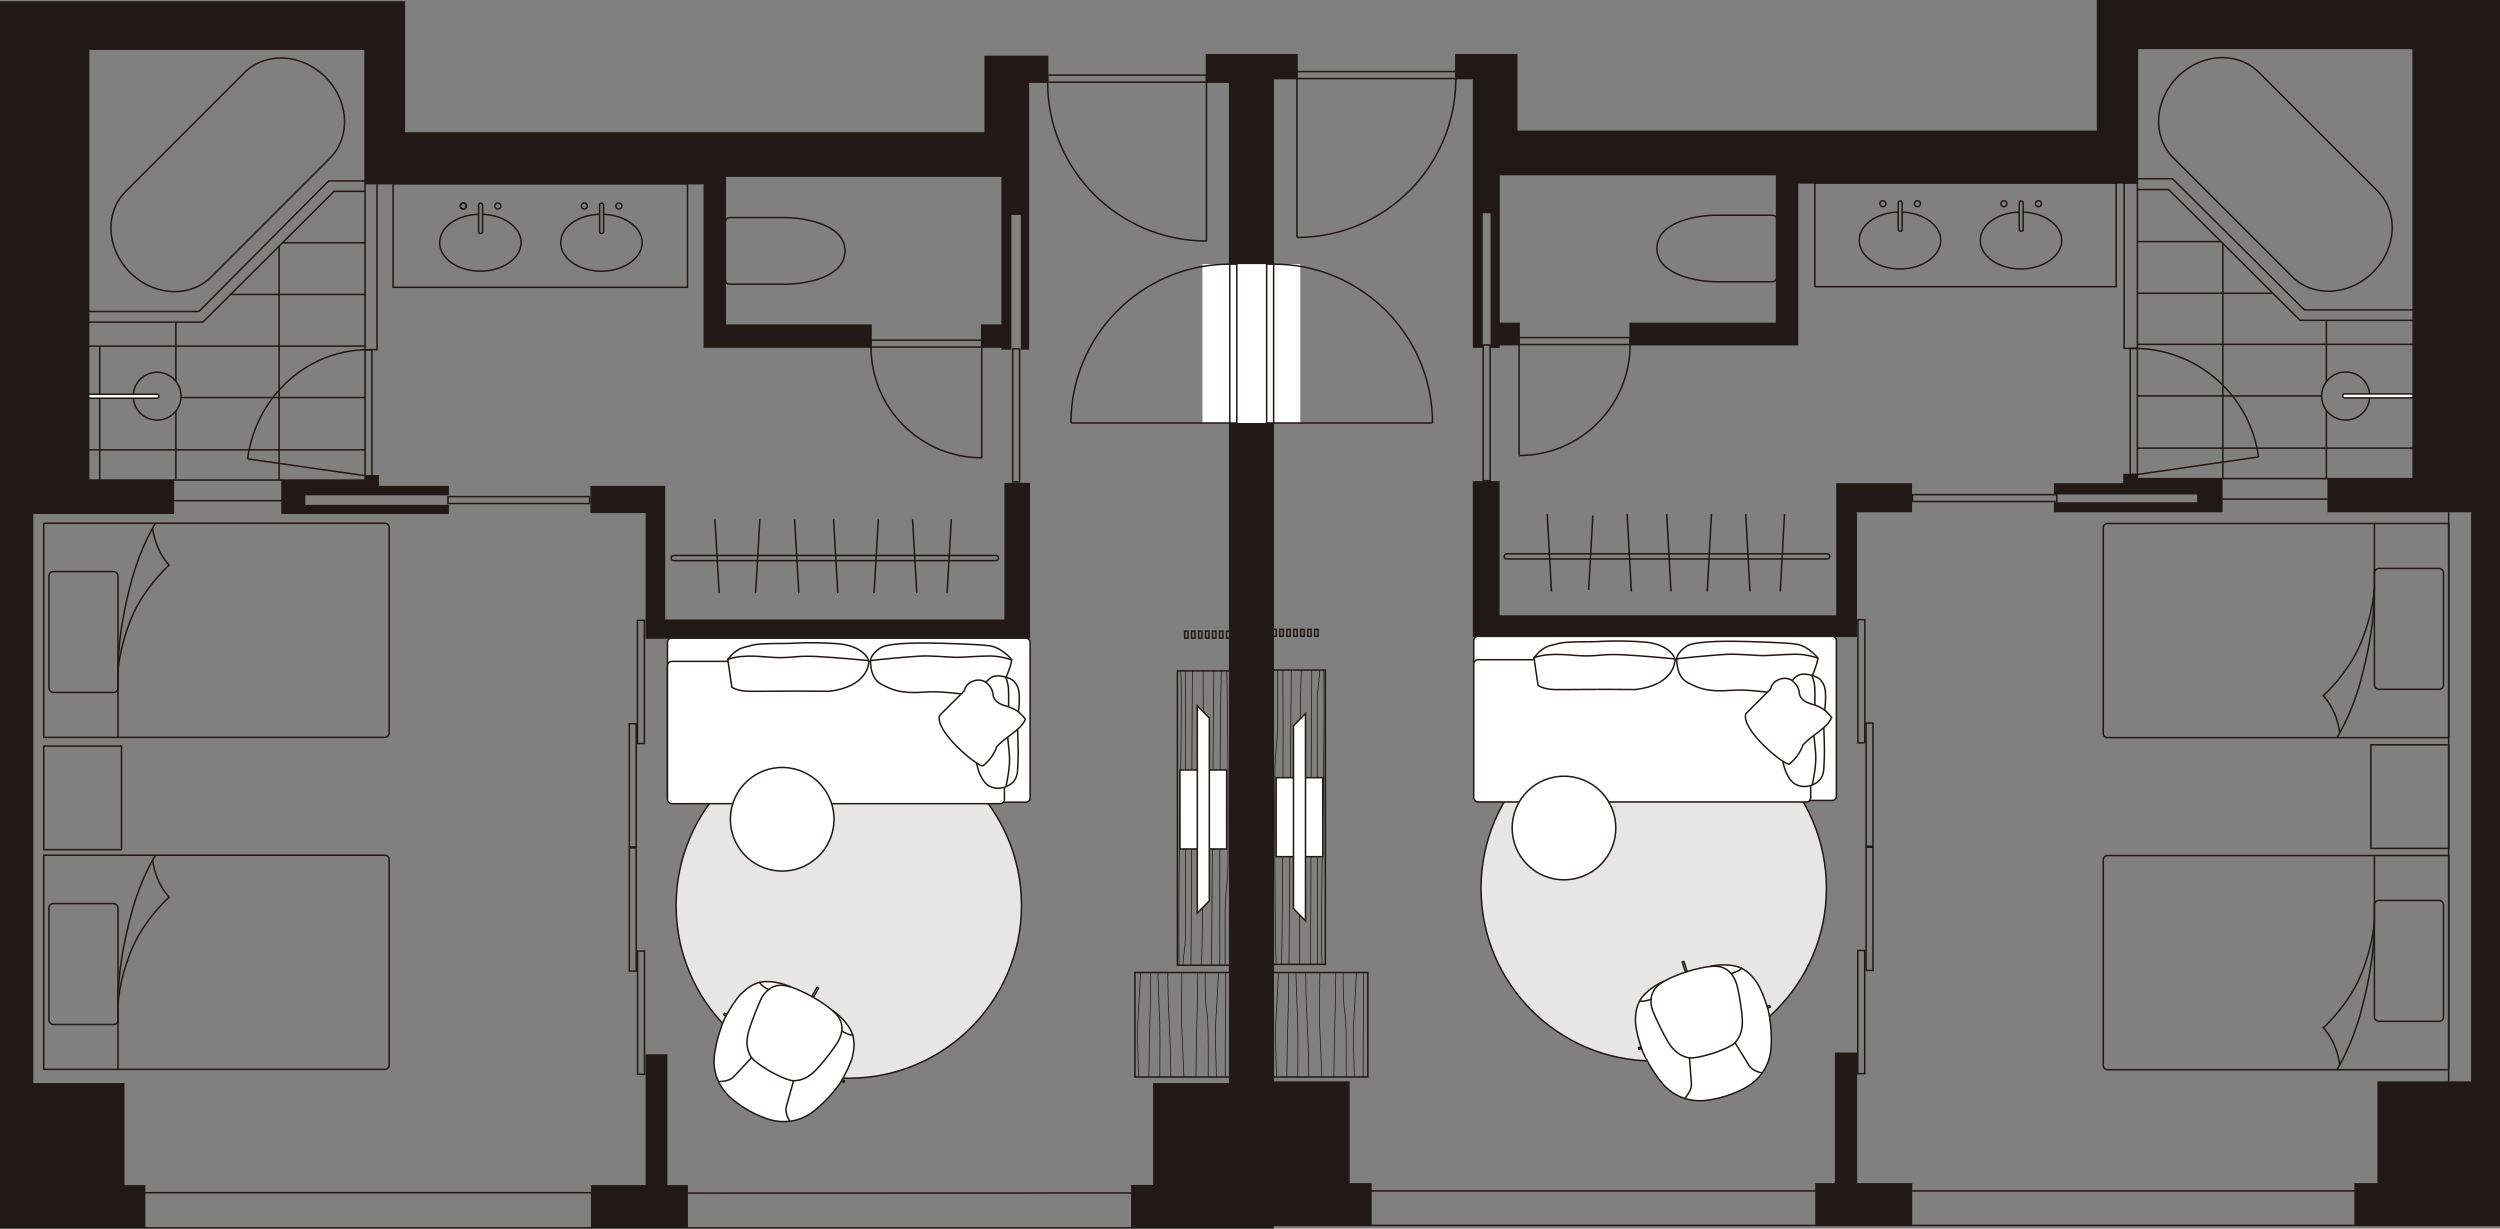 <?xml version="1.0" encoding="UTF-8"?><svg id="_レイヤー_2" xmlns="http://www.w3.org/2000/svg" xmlns:xlink="http://www.w3.org/1999/xlink" viewBox="0 0 820.71 403.33"><rect x="0" y="0" width="820.71" height="403.33" fill="#808080" stroke="none"/><defs><style>.cls-1,.cls-2,.cls-3,.cls-4,.cls-5{fill:none;}.cls-1,.cls-2,.cls-4{stroke-width:.5px;}.cls-1,.cls-2,.cls-4,.cls-5{stroke:#221815;}.cls-1,.cls-2,.cls-5{stroke-linecap:round;}.cls-1,.cls-4{stroke-miterlimit:10;}.cls-2,.cls-5{stroke-linejoin:round;}.cls-6{fill:#fff;}.cls-7{clip-path:url(#clippath-1);}.cls-8{clip-path:url(#clippath-3);}.cls-5{stroke-width:.25px;}.cls-9{fill:#221815;}.cls-10{clip-path:url(#clippath-2);}.cls-11{clip-path:url(#clippath);}.cls-12{fill:#e6e6e6;}</style><clipPath id="clippath"><rect class="cls-3" x="536.9" y="315.62" width="44.61" height="45.73"/></clipPath><clipPath id="clippath-1"><rect class="cls-3" x="536.9" y="315.62" width="44.61" height="45.73"/></clipPath><clipPath id="clippath-2"><rect class="cls-3" x="234.41" y="322.23" width="45.96" height="45.98"/></clipPath><clipPath id="clippath-3"><rect class="cls-3" x="234.41" y="322.23" width="45.96" height="45.98"/></clipPath></defs><g id="_レイヤー_1-2"><rect class="cls-4" x="778.34" y="244.5" width="25.51" height="34.02"/><path class="cls-12" d="M599.58,291.62c0,31.31-25.38,56.69-56.69,56.69s-56.69-25.38-56.69-56.69,25.38-56.69,56.69-56.69,56.69,25.38,56.69,56.69"/><circle class="cls-4" cx="542.89" cy="291.62" r="56.69"/><g class="cls-11"><g class="cls-7"><path class="cls-6" d="M538.06,344.48l-.18-.54.78-.25.05-.02c.07.2.12.38.18.54h-.02s-.82.27-.82.27Z"/><path class="cls-6" d="M538.71,343.67c-.69-2.14-1.76-5.99-1.81-8.19-.05-2.57.26-4.87,1.44-6.97h.03c.52.55,3.37-.34,3.64-.42-.12,1.59.29,2.96.48,3.55.38,1.15,3.65,8.23,5.4,10.87,1.73,2.64,3.71,4.14,6.36,4.73.12.02.26.04.4.06h0s.48,6.26.64,8.54c.14,2.2-2.06,4.58-2.22,4.75-2.72-.85-5.37-2.51-7.61-5.28-3.1-3.81-5.34-8.06-6.24-10.24-.07-.17-.18-.47-.31-.86-.06-.16-.12-.34-.18-.54"/><path class="cls-6" d="M538.37,328.53h-.03c.14-.29.31-.55.49-.81.83-1.19,3.07-3.61,7.2-5.51l.04.07c-.63.37-1.18.75-1.61,1.11-1.74,1.46-2.34,3.18-2.45,4.71-.28.09-3.12.97-3.64.44"/><path class="cls-6" d="M542.01,328.09c.12-1.53.72-3.25,2.45-4.71.43-.36.98-.74,1.61-1.11,1.87-1.11,4.51-2.22,7.23-3.12.19-.06.38-.12.57-.18,2.76-.88,5.59-1.52,7.77-1.71.73-.07,1.39-.08,1.95-.04,2.29.17,3.78,1.26,4.76,2.44.99,1.2,1.45,2.53,1.66,3.12.7,1.93,1.84,8.81,1.97,11.97.13,3.16-.59,5.53-2.4,7.55-1.31,1.47-6.51,3.24-7.28,3.5l-.06.02s-.03,0-.04.01c-.73.22-5.39,1.64-7.55,1.47-.14-.02-.27-.04-.4-.06-2.65-.59-4.62-2.08-6.36-4.73-1.75-2.64-5.02-9.72-5.4-10.87-.19-.59-.6-1.96-.48-3.55"/><path class="cls-6" d="M553.06,360.59c.17-.17,2.36-2.55,2.22-4.75-.16-2.28-.63-8.53-.63-8.53h0c2.17.16,6.83-1.26,7.55-1.48,0,0,.03,0,.04-.01l.06-.02c.77-.26,5.97-2.03,7.28-3.5,0,0,3.37,5.51,4.58,7.46,1.21,1.94,4.19,2.45,4.19,2.45l.11.08c-1.23,1.71-2.77,3.1-4.44,4.18-1.36.89-4.09,2.27-7.28,3.3-2.79.9-6.19,1.49-7.82,1.56-1.93.08-3.92-.12-5.86-.75"/><path class="cls-6" d="M553.29,319.1l-1.06-3.29.57-.18,1.06,3.28.02.07c-.19.06-.38.12-.57.18l-.02-.06Z"/><path class="cls-6" d="M561.65,317.26v-.08c4.46-.86,7.68-.21,9.05.27.33.11.65.25.96.4-.26.77-3.21,1.72-3.21,1.72l-.1.08c-.98-1.18-2.46-2.26-4.76-2.44-.56-.04-1.23-.02-1.95.04"/><path class="cls-6" d="M574.15,349.76c-1.2-1.94-4.58-7.46-4.58-7.46,1.81-2.02,2.53-4.39,2.4-7.55-.13-3.16-1.26-10.05-1.97-11.97-.21-.59-.67-1.92-1.66-3.12l.1-.08s2.95-.95,3.21-1.72c2.13,1.01,3.71,2.69,5.14,4.77,1.25,1.82,2.62,5.56,3.31,7.71.07.2.12.38.17.54.12.39.2.7.25.88.54,2.3,1.2,7.05.91,11.96-.21,3.48-1.34,6.32-2.98,8.58l-.11-.08s-2.98-.51-4.19-2.45"/><path class="cls-6" d="M580.28,330.88c-.04-.16-.1-.35-.17-.55h.05s.78-.27.78-.27l.17.54-.82.26h-.02Z"/></g></g><polyline class="cls-2" points="580.3 330.88 581.12 330.61 580.94 330.07 580.16 330.32"/><path class="cls-2" d="M546.03,322.2c-4.12,1.91-6.36,4.32-7.2,5.51-.18.26-.35.52-.49.8-1.18,2.09-1.49,4.4-1.44,6.97.05,2.2,1.12,6.05,1.81,8.19.07.2.12.38.18.54.13.39.24.69.31.86.9,2.18,3.14,6.43,6.24,10.24,2.25,2.77,4.9,4.43,7.61,5.28,1.95.62,3.94.83,5.86.75,1.63-.07,5.03-.66,7.82-1.56,3.19-1.03,5.92-2.41,7.28-3.3,1.67-1.08,3.21-2.47,4.44-4.18,1.65-2.25,2.77-5.1,2.98-8.58.29-4.9-.37-9.66-.91-11.96-.05-.17-.12-.48-.25-.88-.04-.17-.1-.35-.17-.55-.69-2.14-2.07-5.89-3.31-7.71-1.44-2.08-3.01-3.76-5.14-4.77-.31-.15-.63-.29-.96-.4-1.37-.48-4.6-1.14-9.06-.28"/><path class="cls-2" d="M562.3,345.8l-.06.02s-.03.01-.04.01c-.73.22-5.39,1.64-7.55,1.47-.14-.02-.27-.04-.4-.06-2.65-.59-4.62-2.08-6.36-4.73-1.75-2.64-5.02-9.72-5.4-10.87-.19-.59-.6-1.96-.48-3.55.12-1.53.72-3.25,2.45-4.71.43-.36.98-.74,1.61-1.11,1.87-1.11,4.51-2.22,7.23-3.12.19-.06.38-.12.57-.18,2.76-.88,5.58-1.51,7.77-1.71.72-.07,1.39-.08,1.95-.04,2.29.18,3.78,1.26,4.76,2.44.99,1.21,1.45,2.53,1.66,3.12.71,1.93,1.84,8.81,1.97,11.97.13,3.16-.59,5.53-2.4,7.55-1.31,1.47-6.51,3.24-7.28,3.5"/><polyline class="cls-2" points="538.87 344.22 538.06 344.48 537.88 343.94 538.66 343.69"/><polyline class="cls-2" points="553.86 318.91 552.8 315.62 552.23 315.81 553.29 319.1"/><path class="cls-2" d="M578.35,352.21s-2.98-.51-4.19-2.45c-1.2-1.94-4.58-7.46-4.58-7.46"/><path class="cls-2" d="M553.05,360.6h0c.17-.18,2.36-2.56,2.22-4.76-.16-2.28-.63-8.53-.63-8.53"/><path class="cls-2" d="M571.68,317.8s0,.04-.02.06c-.26.77-3.21,1.72-3.21,1.72"/><path class="cls-2" d="M538.37,328.53c.52.54,3.36-.35,3.64-.44,0,0,.02,0,.02,0"/><path class="cls-5" d="M447.51,353.56c0-20.86.16-13.58.16-34.44"/><path class="cls-5" d="M419.05,353.56c-.62-21.57-.3-12.74.65-34.3"/><path class="cls-5" d="M444.61,353.56c-.62-21.57-.28-12.74.67-34.3"/><path class="cls-5" d="M441.93,353.56c0-2.96.02-6.4.01-9.22-.03-18.49-.99-6.59-1.02-25.08"/><path class="cls-5" d="M422.45,353.56c.25-21.8.37-12.35.62-34.15"/><path class="cls-5" d="M437.89,353.56c.25-21.8.37-12.5.62-34.3"/><path class="cls-5" d="M433.95,353.56c-.82-21.55-.94-12.73-.67-34.3"/><path class="cls-5" d="M429.66,353.56c-.28-21.19-.74-13.11-1.02-34.3"/><path class="cls-5" d="M426.03,353.56c.16-21.46.05-12.85-.62-34.3"/><rect class="cls-4" x="417.86" y="319.26" width="31.18" height="34.3"/><path class="cls-5" d="M434.59,220.04c.4,34.15-1.32,81.23-.6,96.53"/><path class="cls-5" d="M433.25,219.98c0,2.1-.81,7.02-.81,9.02-.02,13.13.06,74.44.04,87.57"/><path class="cls-5" d="M430.18,316.57c.19-15.48.27-81.12.46-96.6"/><path class="cls-5" d="M427.18,220.1c-.63,15.31-.73,81.16-.52,96.47"/><path class="cls-5" d="M423.92,219.98c-.22,15.05-.57,81.54-.78,96.59"/><path class="cls-5" d="M421.16,220.17c.12,15.24.03,81.18-.48,96.41"/><path class="cls-5" d="M418.93,316.57c-.32-6.46-.76-61.23-.26-67.68.17-2.21.43-4.41.59-6.62.21-3.03.2-6.07.19-9.11-.01-3.5.02-9.69,0-13.19"/><rect class="cls-4" x="417.86" y="219.97" width="17.24" height="96.62"/><rect class="cls-6" x="418.94" y="255.3" width="15.31" height="25.93"/><rect class="cls-4" x="418.94" y="255.3" width="15.31" height="25.93"/><polygon class="cls-6" points="424.63 298.28 424.63 238.25 428.57 234.25 428.57 302.28 424.63 298.28"/><polygon class="cls-4" points="424.63 298.28 424.63 238.25 428.57 234.25 428.57 302.28 424.63 298.28"/><path class="cls-6" d="M601.44,262.77h-116.23c-.78,0-1.41-.63-1.41-1.41v-51.06c0-.78.63-1.41,1.41-1.41h116.23c.78,0,1.41.63,1.41,1.41v51.06c0,.78-.63,1.41-1.41,1.41"/><rect class="cls-1" x="483.8" y="208.88" width="119.05" height="53.89" rx="1.41" ry="1.41"/><path class="cls-6" d="M593,263.27h-107.79c-.78,0-1.42-.63-1.42-1.41v-43.89c0-.78.63-1.41,1.42-1.41h107.79c.78,0,1.41.63,1.41,1.41v43.89c0,.78-.63,1.41-1.41,1.41"/><rect class="cls-1" x="483.8" y="216.56" width="110.62" height="46.71" rx="1.41" ry="1.41"/><path class="cls-6" d="M503.58,215.92l1.35,9.13s1.85,1.24,5.39,1.32c3.53.08,13.78-.17,26.6,0,12.53-1.52,12.93-8.97,12.99-9.74.06-.77-2.02-5.28-10.32-5.88-8.3-.59-13.89-.2-15.45-.11-1.57.09-10.4-.14-12.73.66-2.34.8-4.42.3-7.82,4.62"/><path class="cls-1" d="M503.58,215.92l1.35,9.13s1.85,1.24,5.39,1.32c3.53.08,13.78-.17,26.6,0,12.53-1.52,12.93-8.97,12.99-9.74.06-.77-2.02-5.28-10.32-5.88-8.3-.59-13.89-.2-15.45-.11-1.57.09-10.4-.14-12.73.66-2.34.8-4.42.3-7.82,4.62Z"/><path class="cls-1" d="M503.62,215.91c5.72-2.05,12.44-.55,17.12-.58,4.73-.03,5.87-.67,11.96-.38,6.09.29,16.85,1.32,16.85,1.32"/><path class="cls-6" d="M550.42,216.29c.12,3.5.88,6.45,3.95,7.96,3.07,1.52,5.86,3.05,14.23,2.37,8.37-.68,21.06,2.9,23.41.17,2.35-2.73,4.61-8.68,4.78-10.75-1.6-2.07-4.38-4.12-7.01-4.57-3.29-.57-16.86-.89-18-.9-1.14-.01-15.04-.49-18.17,1.6-3.13,2.09-3.19,4.12-3.19,4.12"/><path class="cls-1" d="M550.42,216.29c.12,3.5.88,6.45,3.95,7.96,3.07,1.52,5.86,3.05,14.23,2.37,8.37-.68,21.06,2.9,23.41.17,2.35-2.73,4.61-8.68,4.78-10.75-1.6-2.07-4.38-4.12-7.01-4.57-3.29-.57-16.86-.89-18-.9-1.14-.01-15.04-.49-18.17,1.6-3.13,2.09-3.19,4.12-3.19,4.12Z"/><path class="cls-1" d="M550.64,216.26c3.31-.41,12.14-1.22,16.02-1.44,3.87-.22,9.74.41,12.02.41s7.28-.44,10.96-.45c3.68,0,7.16,1.26,7.16,1.26"/><path class="cls-6" d="M598.48,224.39c1.73,2.63.24,9.98.24,12.94s.35,8.77.17,11.62c-.17,2.85.05,4.73-1.09,6.55-1.14,1.82-4.05,3.01-6.35,2.64-2.3-.37-3.63-1.54-4.93-4.23s-1.76-6.16-1.3-11.29c.46-5.13,1.2-17.09,2.68-18.74,1.48-1.65,2.3-2.57,4.28-2.57,1.98,0,4.03.77,4.89,1.36.85.58,1.41,1.71,1.41,1.71"/><path class="cls-1" d="M598.48,224.39c1.73,2.63.24,9.98.24,12.94s.35,8.77.17,11.62c-.17,2.85.05,4.73-1.09,6.55-1.14,1.82-4.05,3.01-6.35,2.64-2.3-.37-3.63-1.54-4.93-4.23s-1.76-6.16-1.3-11.29c.46-5.13,1.2-17.09,2.68-18.74,1.48-1.65,2.3-2.57,4.28-2.57,1.98,0,4.03.77,4.89,1.36.85.58,1.41,1.71,1.41,1.71Z"/><path class="cls-6" d="M594.79,221.71s.81,1.7.95,3.82c.14,2.12.08,8.03-.28,12.09-.36,4.06.85,8.32.61,12.36-.25,4.04-1.18,7.74-1.18,7.74"/><path class="cls-1" d="M594.79,221.71s.81,1.7.95,3.82c.14,2.12.08,8.03-.28,12.09-.36,4.06.85,8.32.61,12.36-.25,4.04-1.18,7.74-1.18,7.74"/><path class="cls-6" d="M587.29,250.84c-2.01.11-15.85-11.45-14.17-16.55l8.15-8.1c.36-2.87,5.14-5.06,7.8-2.11,2.65,2.95.59,3.68,2.94,5.74,2.35,2.05,5.59.82,9.29,5.71-1.71,3.86-6.02,5.33-9.39,8.98-1.49,4.28-4.61,6.34-4.61,6.34"/><path class="cls-1" d="M587.29,250.84c-2.01.11-15.85-11.45-14.17-16.55l8.15-8.1c.36-2.87,5.14-5.06,7.8-2.11,2.65,2.95.59,3.68,2.94,5.74,2.35,2.05,5.59.82,9.29,5.71-1.71,3.86-6.02,5.33-9.39,8.98-1.49,4.28-4.61,6.34-4.61,6.34Z"/><path class="cls-4" d="M803.86,351.16h-111.97c-.78,0-1.42-.63-1.42-1.42v-67.46c0-.78.64-1.42,1.42-1.42h111.97v70.3Z"/><rect class="cls-4" x="779.48" y="295.6" width="22.68" height="39.68" rx="1.42" ry="1.42"/><path class="cls-4" d="M768.08,349.63s-.06-1.87-1.28-5.33c-1.48-4.21-4.11-6.92-4.11-6.92,0,0,5.71-5,10.13-12.76,3.99-7.02,6.34-16.75,6.65-22.44"/><path class="cls-4" d="M779.48,280.86v21.32c0,10.51-1.84,20.6-4.63,30.74-2.99,10.87-7.67,18.24-7.67,18.24"/><path class="cls-4" d="M803.86,242.16h-111.97c-.78,0-1.42-.63-1.42-1.42v-67.46c0-.78.64-1.42,1.42-1.42h111.97v70.3Z"/><rect class="cls-4" x="779.48" y="186.6" width="22.68" height="39.68" rx="1.42" ry="1.42"/><path class="cls-4" d="M768.08,240.63s-.06-1.86-1.28-5.33c-1.48-4.21-4.11-6.92-4.11-6.92,0,0,5.71-5,10.12-12.76,3.99-7.02,6.34-16.75,6.65-22.44"/><path class="cls-4" d="M779.48,171.86v21.32c0,10.51-1.84,20.6-4.63,30.74-2.99,10.87-7.66,18.24-7.66,18.24"/><path class="cls-6" d="M530.44,271.82c0,9.39-7.62,17.01-17.01,17.01s-17.01-7.62-17.01-17.01,7.62-17.01,17.01-17.01,17.01,7.62,17.01,17.01"/><circle class="cls-4" cx="513.43" cy="271.82" r="17.01" transform="translate(65.82 642.15) rotate(-67.5)"/><polygon class="cls-9" points="627.45 167.92 627.45 158.88 603.05 158.88 603.05 202.25 492.04 202.25 492.04 158.2 483.74 158.2 483.74 208.88 609.36 208.88 609.36 167.92 627.45 167.92"/><polygon class="cls-1" points="627.45 167.92 627.45 158.88 603.05 158.88 603.05 202.25 492.04 202.25 492.04 158.2 483.74 158.2 483.74 208.88 609.36 208.88 609.36 167.92 627.45 167.92"/><polygon class="cls-9" points="609.43 388.65 609.43 345.79 602.62 345.79 602.62 388.65 596.17 388.65 596.17 402.29 627.51 402.29 627.51 388.65 609.43 388.65"/><polygon class="cls-1" points="609.43 388.65 609.43 345.79 602.62 345.79 602.62 388.65 596.17 388.65 596.17 402.29 627.51 402.29 627.51 388.65 609.43 388.65"/><polygon class="cls-9" points="820.46 .25 820.46 .25 688.6 .25 688.6 43.12 497.91 43.12 497.91 17.97 477.93 17.97 477.93 25.79 483.74 25.79 483.74 113.98 486.52 113.98 486.52 69.76 489.58 69.76 489.58 113.98 492.1 113.98 492.1 113.13 498.7 113.13 498.7 106.18 492.1 106.18 492.1 57.3 583.23 57.3 583.23 106.18 535.16 106.18 535.16 113.13 590.1 113.13 590.1 60.05 701.66 60.05 701.66 15.88 792.2 15.88 792.2 157.12 764.31 157.12 764.31 167.92 811.48 167.92 811.48 355.23 780.72 355.23 780.72 388.65 773.15 388.65 773.15 402.29 820.46 402.29 820.46 .25"/><polygon class="cls-1" points="820.46 .25 820.46 .25 688.6 .25 688.6 43.12 497.91 43.12 497.91 17.97 477.93 17.97 477.93 25.79 483.74 25.79 483.74 113.98 486.52 113.98 486.52 69.76 489.58 69.76 489.58 113.98 492.1 113.98 492.1 113.13 498.7 113.13 498.7 106.18 492.1 106.18 492.1 57.3 583.23 57.3 583.23 106.18 535.16 106.18 535.16 113.13 590.1 113.13 590.1 60.05 701.66 60.05 701.66 15.88 792.2 15.88 792.2 157.12 764.31 157.12 764.31 167.92 811.48 167.92 811.48 355.23 780.72 355.23 780.72 388.65 773.15 388.65 773.15 402.29 820.46 402.29 820.46 .25"/><polygon class="cls-9" points="701.66 157.12 701.66 155.76 697.28 155.76 697.28 158.88 674.51 158.88 674.51 162.08 721.56 162.08 721.56 165.14 674.51 165.14 674.51 167.92 729.39 167.92 729.39 157.12 701.66 157.12"/><polygon class="cls-1" points="701.66 157.12 701.66 155.76 697.28 155.76 697.28 158.88 674.51 158.88 674.51 162.08 721.56 162.08 721.56 165.14 674.51 165.14 674.51 167.92 729.39 167.92 729.39 157.12 701.66 157.12"/><polygon class="cls-9" points="442.83 388.65 442.83 355.23 417.86 355.23 417.86 25.79 425.77 25.79 425.77 17.97 403.69 17.97 403.69 402.29 450.06 402.29 450.06 388.65 442.83 388.65"/><polygon class="cls-1" points="442.83 388.65 442.83 355.23 417.86 355.23 417.86 25.79 425.77 25.79 425.77 17.97 403.69 17.97 403.69 402.29 450.06 402.29 450.06 388.65 442.83 388.65"/><polyline class="cls-4" points="701.66 58.69 713.2 58.69 756.49 101.75 792.2 101.75"/><rect class="cls-4" x="609.88" y="312.02" width="2.27" height="40.44"/><rect class="cls-4" x="612.6" y="278.13" width="2.27" height="40.44"/><rect class="cls-4" x="612.6" y="237.37" width="2.27" height="40.44"/><rect class="cls-4" x="609.92" y="203.43" width="2.27" height="40.44"/><rect class="cls-4" x="627.84" y="162.38" width="47.37" height="2.27"/><rect class="cls-4" x="486.91" y="113.24" width="2.27" height="44.57"/><rect class="cls-4" x="595.77" y="60.09" width="98.94" height="34.02"/><line class="cls-4" x1="498.7" y1="113.1" x2="498.7" y2="149.55"/><path class="cls-4" d="M498.7,149.55c20.13,0,36.45-16.32,36.45-36.45"/><rect class="cls-4" x="498.7" y="110.83" width="36.45" height="2.27"/><path class="cls-4" d="M770.05,137.9c-4.36,0-7.89-3.53-7.89-7.89s3.53-7.89,7.89-7.89,7.89,3.53,7.89,7.89-3.53,7.89-7.89,7.89Z"/><path class="cls-6" d="M769.1,130.09v-.23c0-.3.24-.54.54-.54h22.02c.3,0,.54.24.54.54v.23c0,.3-.24.54-.54.54h-22.02c-.3,0-.54-.24-.54-.54"/><rect class="cls-4" x="769.1" y="129.32" width="23.11" height="1.31" rx=".54" ry=".54"/><line class="cls-4" x1="521.52" y1="193.64" x2="522.91" y2="169.25"/><line class="cls-4" x1="548.56" y1="194.18" x2="547.16" y2="168.71"/><line class="cls-4" x1="509.32" y1="194.18" x2="507.93" y2="168.71"/><line class="cls-4" x1="535.55" y1="194.18" x2="534.16" y2="168.71"/><line class="cls-4" x1="574.49" y1="194.18" x2="573.1" y2="168.71"/><path class="cls-4" d="M493.79,182.65c0,.47.38.85.85.85h105.21c.47,0,.85-.38.85-.85s-.38-.85-.85-.85h-105.21c-.47,0-.85.38-.85.85Z"/><line class="cls-4" x1="584.44" y1="194.18" x2="585.83" y2="168.71"/><line class="cls-4" x1="560.46" y1="194.18" x2="561.85" y2="168.71"/><line class="cls-4" x1="803.85" y1="167.92" x2="803.85" y2="355.23"/><path class="cls-4" d="M741.52,23.72l39,39.01c2.25,2.24,3.71,4.97,4.4,8.16.69,3.2.51,6.44-.54,9.74-1.05,3.29-2.83,6.19-5.33,8.7s-5.41,4.28-8.7,5.33c-3.29,1.05-6.54,1.23-9.74.54-3.2-.69-5.92-2.16-8.16-4.4l-39.01-39c-2.24-2.25-3.71-4.97-4.4-8.16-.69-3.2-.51-6.44.54-9.74,1.05-3.29,2.83-6.19,5.33-8.7,2.51-2.51,5.41-4.28,8.7-5.33,3.29-1.05,6.54-1.23,9.74-.54,3.2.69,5.92,2.16,8.16,4.4Z"/><path class="cls-4" d="M563.6,70.65h18.22c.78,0,1.42.64,1.42,1.42v19.01c0,.78-.64,1.42-1.42,1.42h-18.22c-6.23,0-19.48-2.23-19.65-10.7-.19-9.19,13.42-11.15,19.65-11.15Z"/><rect class="cls-4" x="425.77" y="23.5" width="52.16" height="2.29"/><line class="cls-4" x1="425.77" y1="77.95" x2="425.77" y2="25.79"/><path class="cls-4" d="M477.93,25.79c0,28.81-23.35,52.16-52.16,52.16"/><path class="cls-4" d="M741.44,150c-2.61-19.35-18.95-34.99-39.78-35.62"/><line class="cls-4" x1="701.66" y1="155.76" x2="741.44" y2="150"/><path class="cls-4" d="M624.45,69.62c7.05.26,12.66,4.34,12.66,9.33s-5.99,9.34-13.37,9.34-13.37-4.18-13.37-9.34,5.67-9.12,12.78-9.34"/><path class="cls-4" d="M624.45,66.61v8.66c0,.43-.22.64-.65.64s-.65-.21-.65-.64v-8.66c0-.36.29-.65.65-.65s.65.29.65.65Z"/><path class="cls-4" d="M618.12,65.9c.55,0,.99.44.99.99s-.44.99-.99.99-.99-.44-.99-.99.44-.99.99-.99Z"/><path class="cls-4" d="M629.46,65.9c.55,0,.99.44.99.99s-.44.99-.99.99-.99-.44-.99-.99.44-.99.99-.99Z"/><path class="cls-4" d="M664.18,69.62c7.05.26,12.66,4.34,12.66,9.33s-5.99,9.34-13.37,9.34-13.37-4.18-13.37-9.34,5.67-9.12,12.78-9.34"/><path class="cls-4" d="M664.18,66.61v8.66c0,.43-.22.64-.65.64s-.65-.21-.65-.64v-8.66c0-.36.29-.65.65-.65s.65.29.65.65Z"/><path class="cls-4" d="M657.86,65.9c.55,0,.99.44.99.99s-.44.99-.99.99-.99-.44-.99-.99.44-.99.99-.99Z"/><path class="cls-4" d="M669.2,65.9c.55,0,.99.44.99.99s-.44.99-.99.99-.99-.44-.99-.99.44-.99.99-.99Z"/><line class="cls-4" x1="450.06" y1="390.95" x2="596.17" y2="390.95"/><line class="cls-4" x1="596.17" y1="402.29" x2="450.06" y2="402.29"/><line class="cls-4" x1="627.51" y1="390.95" x2="773.15" y2="390.95"/><line class="cls-4" x1="773.14" y1="402.29" x2="627.51" y2="402.29"/><polyline class="cls-4" points="701.66 62.24 711.94 62.24 755.09 105.16 763.63 105.14 792.2 105.16"/><line class="cls-4" x1="763.71" y1="125.31" x2="763.71" y2="105.14"/><line class="cls-4" x1="763.71" y1="157.12" x2="763.71" y2="134.71"/><line class="cls-4" x1="729.71" y1="79.92" x2="729.71" y2="157.12"/><line class="cls-4" x1="701.66" y1="147.11" x2="792.2" y2="147.11"/><line class="cls-4" x1="701.66" y1="129.99" x2="762.16" y2="129.99"/><line class="cls-4" x1="701.66" y1="113.04" x2="792.2" y2="113.04"/><line class="cls-4" x1="701.78" y1="96.26" x2="746.14" y2="96.26"/><line class="cls-4" x1="701.66" y1="79.31" x2="729.1" y2="79.31"/><line class="cls-4" x1="729.39" y1="157.12" x2="764.31" y2="157.12"/><line class="cls-4" x1="729.39" y1="163.84" x2="764.31" y2="163.84"/><rect class="cls-4" x="697.29" y="60.05" width="4.38" height="54.33"/><rect class="cls-4" x="699.32" y="114.38" width="2.34" height="41.39"/><rect class="cls-4" x="431.58" y="206.61" width="1.13" height="2.27"/><rect class="cls-4" x="429.29" y="206.61" width="1.13" height="2.27"/><rect class="cls-4" x="427.01" y="206.61" width="1.13" height="2.27"/><rect class="cls-4" x="424.72" y="206.61" width="1.13" height="2.27"/><rect class="cls-4" x="422.43" y="206.61" width="1.13" height="2.27"/><rect class="cls-4" x="420.15" y="206.61" width="1.13" height="2.27"/><rect class="cls-4" x="417.86" y="206.61" width="1.13" height="2.27"/><path class="cls-12" d="M335.34,297.27c0,31.31-25.38,56.69-56.69,56.69s-56.69-25.38-56.69-56.69,25.38-56.69,56.69-56.69,56.69,25.38,56.69,56.69"/><circle class="cls-4" cx="278.65" cy="297.27" r="56.69"/><rect class="cls-4" x="14.37" y="244.91" width="25.51" height="34.02"/><path class="cls-5" d="M402.22,353.56c0-20.86.16-13.44.16-34.3"/><path class="cls-5" d="M373.76,353.56c-.62-21.57-.3-12.74.65-34.3"/><path class="cls-5" d="M399.32,353.56c-.62-21.57-.28-12.74.67-34.3"/><path class="cls-5" d="M396.64,353.56c0-2.96.02-6.4.01-9.22-.03-18.49-.99-6.59-1.02-25.08"/><path class="cls-5" d="M377.16,353.56c.25-21.8.37-12.5.62-34.3"/><path class="cls-5" d="M392.6,353.56c.25-21.8.37-12.5.62-34.3"/><path class="cls-5" d="M388.66,353.56c-.82-21.55-.94-12.73-.67-34.3"/><path class="cls-5" d="M384.37,353.56c-.28-21.19-.74-13.11-1.02-34.3"/><path class="cls-5" d="M380.74,353.56c.16-21.46.05-12.85-.62-34.3"/><rect class="cls-4" x="372.57" y="319.26" width="31.18" height="34.3"/><path class="cls-5" d="M387.04,316.86c-.4-34.15,1.32-81.29.6-96.6"/><path class="cls-5" d="M388.37,316.86c0-2.1.81-7.03.81-9.03.02-13.13-.06-74.44-.04-87.57"/><path class="cls-5" d="M391.45,220.26c-.19,15.48-.27,81.12-.47,96.6"/><path class="cls-5" d="M394.44,316.86c.63-15.31.73-81.28.52-96.6"/><path class="cls-5" d="M397.7,316.86c.22-15.05.57-81.55.78-96.6"/><path class="cls-5" d="M400.46,316.86c-.12-15.24-.03-81.37.48-96.6"/><path class="cls-5" d="M402.7,220.26c.32,6.46.76,61.23.26,67.68-.17,2.21-.43,4.41-.59,6.62-.21,3.03-.2,6.07-.19,9.11.01,3.5-.02,9.69,0,13.19"/><rect class="cls-4" x="386.52" y="220.24" width="17.24" height="96.62"/><rect class="cls-6" x="387.37" y="252.77" width="15.31" height="25.93"/><rect class="cls-4" x="387.37" y="252.77" width="15.31" height="25.93"/><polygon class="cls-6" points="397 235.72 397 295.75 393.06 299.75 393.06 231.72 397 235.72"/><polygon class="cls-4" points="397 235.72 397 295.75 393.06 299.75 393.06 231.72 397 235.72"/><g class="cls-10"><g class="cls-8"><path class="cls-6" d="M237.55,333.12l.27-.49.71.4.04.02c-.1.17-.19.34-.27.49h-.02s-.75-.43-.75-.43Z"/><path class="cls-6" d="M238.58,333.05c1.1-1.95,3.2-5.37,4.8-6.89,1.85-1.78,3.76-3.12,6.1-3.68v.04c-.04.74,2.54,2.24,2.79,2.38-1.25.99-1.98,2.23-2.28,2.77-.59,1.05-3.57,8.26-4.33,11.34-.76,3.07-.52,5.54.84,7.88.07.11.14.22.23.34,0,0-4.28,4.59-5.86,6.25-1.58,1.67-4.59,1.57-4.59,1.57l-.34.16c-1.26-2.61-1.86-5.72-1.34-9.31.7-4.86,2.3-9.39,3.29-11.53.08-.16.22-.45.42-.81.07-.15.17-.32.27-.49"/><path class="cls-6" d="M249.48,322.52v-.04c.3-.07.6-.13.91-.17,1.44-.2,4.73-.18,8.92,1.54l-.02.08c-.7-.2-1.35-.35-1.91-.42-2.25-.28-3.91.44-5.11,1.39-.25-.14-2.83-1.63-2.79-2.38"/><path class="cls-6" d="M252.27,324.9c1.2-.95,2.86-1.67,5.11-1.39.56.07,1.21.22,1.91.42,2.08.62,4.68,1.82,7.19,3.21.18.1.36.2.53.3,2.52,1.44,4.91,3.07,6.54,4.54.54.5,1,.98,1.35,1.42,1.43,1.8,1.64,3.62,1.44,5.14-.22,1.54-.88,2.78-1.17,3.34-.94,1.83-5.23,7.33-7.46,9.57s-4.46,3.31-7.17,3.36c-1.98.03-6.8-2.58-7.51-2.97-.02-.01-.04-.02-.05-.03,0,0-.03-.01-.04-.02-.66-.38-4.86-2.85-6.2-4.56-.09-.12-.17-.23-.23-.34-1.36-2.34-1.6-4.8-.84-7.88.76-3.07,3.73-10.28,4.33-11.34.3-.54,1.03-1.77,2.28-2.77"/><path class="cls-6" d="M235.94,355.2l.34-.16s3.02.11,4.59-1.57c1.58-1.66,5.86-6.25,5.86-6.25,1.34,1.71,5.54,4.17,6.2,4.55,0,0,.03.02.04.02.02,0,.04.02.05.03.71.39,5.53,3,7.51,2.97,0,0-1.76,6.22-2.37,8.42-.61,2.22,1.03,4.74,1.03,4.74v.14c-2.08.25-4.14.06-6.06-.43-1.58-.4-4.45-1.46-7.36-3.11-2.55-1.44-5.3-3.54-6.45-4.68-1.34-1.33-2.52-2.89-3.38-4.68"/><path class="cls-6" d="M266.52,327.08l1.69-3,.53.3-1.69,3-.04.07c-.17-.1-.35-.2-.53-.3l.03-.06Z"/><path class="cls-6" d="M273.55,331.98l.06-.06c3.65,2.7,5.37,5.51,5.93,6.84.14.33.26.65.36.98-.74.33-3.44-1.19-3.44-1.19l-.13-.02c.2-1.52-.01-3.34-1.44-5.14-.35-.44-.81-.92-1.35-1.42"/><path class="cls-6" d="M258.15,363.22c.61-2.2,2.37-8.42,2.37-8.42,2.71-.04,4.94-1.12,7.17-3.36,2.24-2.24,6.53-7.74,7.46-9.57.29-.56.95-1.79,1.17-3.34l.13.02s2.7,1.52,3.44,1.19c.7,2.26.54,4.55-.02,7.01-.48,2.15-2.32,5.72-3.42,7.67-.1.17-.19.34-.28.48-.2.36-.38.63-.47.78-1.32,1.95-4.37,5.66-8.17,8.78-2.71,2.22-5.56,3.32-8.34,3.63v-.14s-1.65-2.52-1.04-4.74"/><path class="cls-6" d="M276.18,354.91c.09-.14.19-.31.28-.48l.04.02.71.4-.28.49-.76-.43h0Z"/></g></g><polyline class="cls-2" points="276.19 354.92 276.95 355.34 277.22 354.86 276.51 354.45"/><path class="cls-2" d="M259.31,323.86c-4.19-1.72-7.48-1.74-8.92-1.54-.31.04-.61.1-.91.17-2.35.56-4.25,1.9-6.1,3.68-1.59,1.52-3.7,4.94-4.8,6.89-.1.17-.19.34-.27.49-.2.36-.34.65-.42.81-.99,2.14-2.59,6.67-3.29,11.53-.52,3.59.08,6.7,1.34,9.31.86,1.79,2.04,3.35,3.38,4.68,1.16,1.15,3.9,3.24,6.45,4.68,2.92,1.65,5.78,2.71,7.36,3.11,1.92.49,3.98.68,6.07.43,2.78-.31,5.63-1.42,8.34-3.63,3.8-3.11,6.85-6.83,8.17-8.78.1-.15.27-.42.47-.78.09-.14.18-.31.28-.48,1.1-1.95,2.94-5.52,3.42-7.67.56-2.46.72-4.75.02-7.02-.1-.33-.23-.66-.36-.99-.57-1.33-2.28-4.13-5.93-6.84"/><path class="cls-2" d="M253.02,351.82s-.04-.02-.05-.03c0,0-.03-.01-.04-.02-.66-.38-4.86-2.85-6.2-4.55-.09-.12-.17-.23-.23-.34-1.36-2.34-1.6-4.8-.84-7.88.76-3.07,3.73-10.28,4.33-11.34.3-.54,1.03-1.77,2.28-2.77,1.2-.95,2.86-1.67,5.11-1.39.56.07,1.21.22,1.91.42,2.08.62,4.68,1.82,7.19,3.21.18.1.36.2.53.3,2.52,1.44,4.91,3.07,6.53,4.54.54.5,1,.98,1.35,1.42,1.43,1.8,1.64,3.62,1.44,5.14-.22,1.54-.88,2.78-1.17,3.33-.94,1.83-5.23,7.33-7.46,9.57-2.24,2.24-4.46,3.31-7.18,3.36-1.98.03-6.8-2.58-7.51-2.97"/><polyline class="cls-2" points="238.29 333.54 237.55 333.11 237.82 332.63 238.53 333.03"/><polyline class="cls-2" points="267.05 327.37 268.74 324.38 268.21 324.08 266.52 327.08"/><path class="cls-2" d="M259.19,367.96s-1.64-2.52-1.04-4.74c.61-2.2,2.37-8.42,2.37-8.42"/><path class="cls-2" d="M236.28,355.03s3.02.11,4.59-1.57c1.58-1.66,5.86-6.25,5.86-6.25"/><path class="cls-2" d="M279.96,339.72s-.04.03-.06.02c-.74.33-3.44-1.19-3.44-1.19"/><path class="cls-2" d="M249.48,322.52c-.04.75,2.54,2.24,2.79,2.38h.02"/><path class="cls-6" d="M336.76,263.34h-116.23c-.78,0-1.42-.63-1.42-1.41v-51.06c0-.78.63-1.41,1.42-1.41h116.23c.78,0,1.41.63,1.41,1.41v51.06c0,.78-.63,1.41-1.41,1.41"/><rect class="cls-1" x="219.12" y="209.45" width="119.05" height="53.89" rx="1.41" ry="1.41"/><path class="cls-6" d="M328.33,263.84h-107.79c-.78,0-1.42-.63-1.42-1.41v-43.88c0-.78.63-1.42,1.42-1.42h107.79c.78,0,1.41.63,1.41,1.42v43.88c0,.78-.63,1.41-1.41,1.41"/><rect class="cls-1" x="219.12" y="217.12" width="110.62" height="46.71" rx="1.41" ry="1.41"/><path class="cls-6" d="M238.91,216.49l1.35,9.13s1.86,1.24,5.39,1.32c3.53.08,13.78-.17,26.6,0,12.53-1.52,12.93-8.97,12.99-9.74.06-.77-2.02-5.28-10.32-5.88-8.3-.59-13.89-.2-15.45-.11-1.57.09-10.4-.14-12.73.66-2.34.8-4.42.3-7.82,4.62"/><path class="cls-1" d="M238.91,216.49l1.35,9.13s1.86,1.24,5.39,1.32c3.53.08,13.78-.17,26.6,0,12.53-1.52,12.93-8.97,12.99-9.74.06-.77-2.02-5.28-10.32-5.88-8.3-.59-13.89-.2-15.45-.11-1.57.09-10.4-.14-12.73.66-2.34.8-4.42.3-7.82,4.62Z"/><path class="cls-1" d="M238.94,216.47c5.72-2.05,12.44-.55,17.12-.58,4.73-.03,5.87-.67,11.96-.38,6.1.29,16.85,1.32,16.85,1.32"/><path class="cls-6" d="M285.74,216.86c.12,3.5.88,6.45,3.95,7.96,3.07,1.52,5.86,3.05,14.23,2.37,8.37-.68,21.06,2.9,23.41.17,2.35-2.73,4.61-8.68,4.79-10.75-1.6-2.07-4.39-4.12-7.01-4.57-3.29-.57-16.86-.89-18-.9-1.14-.01-15.04-.49-18.17,1.6-3.13,2.09-3.19,4.12-3.19,4.12"/><path class="cls-1" d="M285.74,216.86c.12,3.5.88,6.45,3.95,7.96,3.07,1.52,5.86,3.05,14.23,2.37,8.37-.68,21.06,2.9,23.41.17,2.35-2.73,4.61-8.68,4.79-10.75-1.6-2.07-4.39-4.12-7.01-4.57-3.29-.57-16.86-.89-18-.9-1.14-.01-15.04-.49-18.17,1.6-3.13,2.09-3.19,4.12-3.19,4.12Z"/><path class="cls-1" d="M285.96,216.83c3.31-.41,12.14-1.22,16.02-1.44,3.87-.22,9.74.41,12.02.41s7.28-.44,10.96-.45c3.68,0,7.16,1.26,7.16,1.26"/><path class="cls-6" d="M333.8,224.96c1.73,2.63.24,9.98.24,12.94s.35,8.77.17,11.62c-.17,2.85.05,4.73-1.09,6.55-1.14,1.82-4.05,3.01-6.35,2.64-2.3-.37-3.63-1.54-4.93-4.23s-1.76-6.16-1.3-11.29c.46-5.13,1.2-17.09,2.68-18.74,1.48-1.65,2.3-2.57,4.28-2.57,1.98,0,4.03.77,4.89,1.36.85.58,1.41,1.71,1.41,1.71"/><path class="cls-1" d="M333.8,224.96c1.73,2.63.24,9.98.24,12.94s.35,8.77.17,11.62c-.17,2.85.05,4.73-1.09,6.55-1.14,1.82-4.05,3.01-6.35,2.64-2.3-.37-3.63-1.54-4.93-4.23s-1.76-6.16-1.3-11.29c.46-5.13,1.2-17.09,2.68-18.74,1.48-1.65,2.3-2.57,4.28-2.57,1.98,0,4.03.77,4.89,1.36.85.58,1.41,1.71,1.41,1.71Z"/><path class="cls-6" d="M330.11,222.27s.81,1.7.95,3.82c.14,2.12.08,8.03-.28,12.09-.36,4.06.85,8.32.61,12.36-.25,4.04-1.18,7.74-1.18,7.74"/><path class="cls-1" d="M330.11,222.27s.81,1.7.95,3.82c.14,2.12.08,8.03-.28,12.09-.36,4.06.85,8.32.61,12.36-.25,4.04-1.18,7.74-1.18,7.74"/><path class="cls-6" d="M322.62,251.41c-2.01.11-15.85-11.45-14.17-16.55l8.15-8.1c.36-2.87,5.14-5.06,7.8-2.11,2.65,2.95.59,3.68,2.94,5.74,2.35,2.05,5.59.82,9.29,5.71-1.71,3.86-6.02,5.33-9.39,8.98-1.49,4.28-4.61,6.34-4.61,6.34"/><path class="cls-1" d="M322.62,251.41c-2.01.11-15.85-11.45-14.17-16.55l8.15-8.1c.36-2.87,5.14-5.06,7.8-2.11,2.65,2.95.59,3.68,2.94,5.74,2.35,2.05,5.59.82,9.29,5.71-1.71,3.86-6.02,5.33-9.39,8.98-1.49,4.28-4.61,6.34-4.61,6.34Z"/><path class="cls-4" d="M14.36,171.76h111.97c.78,0,1.42.64,1.42,1.42v67.46c0,.78-.64,1.42-1.42,1.42H14.36v-70.3Z"/><rect class="cls-4" x="16.06" y="187.63" width="22.68" height="39.69" rx="1.42" ry="1.42"/><path class="cls-4" d="M50.13,173.29s.05,1.87,1.27,5.33c1.48,4.21,4.11,6.92,4.11,6.92,0,0-5.71,5-10.13,12.77-3.99,7.02-6.34,16.75-6.65,22.44"/><path class="cls-4" d="M38.74,242.06v-21.32c0-10.51,1.84-20.6,4.63-30.74,2.99-10.87,7.67-18.24,7.67-18.24"/><path class="cls-4" d="M14.36,280.76h111.97c.78,0,1.42.64,1.42,1.42v67.46c0,.78-.64,1.42-1.42,1.42H14.36v-70.3Z"/><rect class="cls-4" x="16.06" y="296.63" width="22.68" height="39.69" rx="1.42" ry="1.42"/><path class="cls-4" d="M50.13,282.28s.05,1.87,1.27,5.33c1.48,4.21,4.11,6.92,4.11,6.92,0,0-5.71,5-10.12,12.76-3.99,7.02-6.34,16.75-6.65,22.44"/><path class="cls-4" d="M38.74,351.06v-21.32c0-10.51,1.84-20.6,4.63-30.74,2.99-10.87,7.66-18.24,7.66-18.24"/><path class="cls-6" d="M273.79,268.96c0,9.39-7.62,17.01-17.01,17.01s-17.01-7.62-17.01-17.01,7.62-17.01,17.01-17.01,17.01,7.62,17.01,17.01"/><circle class="cls-4" cx="256.79" cy="268.97" r="17.01" transform="translate(-63.98 457.09) rotate(-76.72)"/><polygon class="cls-9" points="218.83 389.3 218.83 346.36 212.2 346.36 212.2 389.3 194.26 389.3 194.26 403.08 225.58 403.08 225.58 389.3 218.83 389.3"/><polygon class="cls-1" points="218.83 389.3 218.83 346.36 212.2 346.36 212.2 389.3 194.26 389.3 194.26 403.08 225.58 403.08 225.58 389.3 218.83 389.3"/><polygon class="cls-9" points="329.98 158.76 329.98 203.64 218.12 203.64 218.12 159.75 194.08 159.75 194.08 168.19 212.2 168.19 212.2 209.45 337.89 209.45 337.89 158.76 329.98 158.76"/><polygon class="cls-1" points="329.98 158.76 329.98 203.64 218.12 203.64 218.12 159.75 194.08 159.75 194.08 168.19 212.2 168.19 212.2 209.45 337.89 209.45 337.89 158.76 329.98 158.76"/><polygon class="cls-9" points="343.91 26.95 343.91 18.53 323.43 18.53 323.43 43.65 132.74 43.65 132.74 .65 .25 .65 .25 403.08 47.46 403.08 47.46 389.3 40.61 389.3 40.61 355.8 10.68 355.8 10.68 168.49 56.91 168.49 56.91 157.6 29.08 157.6 29.08 16.15 119.84 16.15 119.84 60.29 231.22 60.29 231.22 113.92 285.94 113.92 285.94 106.75 238.1 106.75 238.1 57.82 328.98 57.82 328.98 106.75 322.29 106.75 322.29 113.92 328.98 113.92 328.98 114.54 331.76 114.54 331.76 70.32 335.39 70.32 335.39 114.54 337.6 114.54 337.6 26.95 343.91 26.95"/><polygon class="cls-1" points="343.91 26.95 343.91 18.53 323.43 18.53 323.43 43.65 132.74 43.65 132.74 .65 .25 .65 .25 403.08 47.46 403.08 47.46 389.3 40.61 389.3 40.61 355.8 10.68 355.8 10.68 168.49 56.91 168.49 56.91 157.6 29.08 157.6 29.08 16.15 119.84 16.15 119.84 60.29 231.22 60.29 231.22 113.92 285.94 113.92 285.94 106.75 238.1 106.75 238.1 57.82 328.98 57.82 328.98 106.75 322.29 106.75 322.29 113.92 328.98 113.92 328.98 114.54 331.76 114.54 331.76 70.32 335.39 70.32 335.39 114.54 337.6 114.54 337.6 26.95 343.91 26.95"/><polygon class="cls-9" points="147.11 162.36 147.11 159.75 124.15 159.75 124.15 156.18 119.84 156.18 119.84 157.6 92.57 157.6 92.57 168.49 147.11 168.49 147.11 165.99 99.97 165.99 99.97 162.36 147.11 162.36"/><polygon class="cls-1" points="147.11 162.36 147.11 159.75 124.15 159.75 124.15 156.18 119.84 156.18 119.84 157.6 92.57 157.6 92.57 168.49 147.11 168.49 147.11 165.99 99.97 165.99 99.97 162.36 147.11 162.36"/><polygon class="cls-9" points="396.07 17.97 396.07 26.95 403.76 26.95 403.76 355.8 378.79 355.8 378.79 389.25 371.56 389.25 371.56 403.08 417.94 403.08 417.94 17.97 396.07 17.97"/><polygon class="cls-1" points="396.07 17.97 396.07 26.95 403.76 26.95 403.76 355.8 378.79 355.8 378.79 389.25 371.56 389.25 371.56 403.08 417.94 403.08 417.94 17.97 396.07 17.97"/><polyline class="cls-4" points="119.84 59.41 107.88 59.41 65.29 102.26 29.08 102.26"/><rect class="cls-4" x="209.31" y="312.24" width="2.27" height="40.44"/><rect class="cls-4" x="206.59" y="278.35" width="2.27" height="40.44"/><rect class="cls-4" x="206.59" y="237.6" width="2.27" height="40.44"/><rect class="cls-4" x="209.27" y="203.65" width="2.27" height="40.44"/><rect class="cls-4" x="147.07" y="163.03" width="46.5" height="2.27"/><rect class="cls-4" x="285.94" y="111.65" width="36.35" height="2.27"/><rect class="cls-4" x="332.44" y="114.51" width="2.27" height="43.69"/><rect class="cls-4" x="129.06" y="60.29" width="96.64" height="34.02"/><path class="cls-4" d="M152.1,66.63c.55,0,.99.44.99.99s-.44.99-.99.99-.99-.44-.99-.99.44-.99.99-.99Z"/><circle class="cls-4" cx="51.59" cy="130.06" r="7.85" transform="translate(-88.31 127.95) rotate(-67.5)"/><path class="cls-6" d="M52.14,129.98v.23c0,.3-.24.54-.54.54h-21.97c-.3,0-.54-.24-.54-.54v-.23c0-.3.24-.54.54-.54h21.97c.3,0,.54.24.54.54"/><rect class="cls-4" x="29.08" y="129.43" width="23.06" height="1.31" rx=".54" ry=".54"/><path class="cls-4" d="M322.29,113.92v36.35c-20.08,0-36.35-16.28-36.35-36.35"/><line class="cls-4" x1="275.03" y1="194.72" x2="273.64" y2="170.46"/><line class="cls-4" x1="262.24" y1="194.72" x2="260.85" y2="170.46"/><line class="cls-4" x1="236.09" y1="194.72" x2="234.7" y2="170.46"/><line class="cls-4" x1="300.97" y1="194.72" x2="299.57" y2="170.46"/><path class="cls-4" d="M220.34,183.19c0,.47.38.85.85.85h105.73c.47,0,.85-.38.85-.85s-.38-.85-.85-.85h-105.73c-.47,0-.85.38-.85.85Z"/><line class="cls-4" x1="248.06" y1="194.72" x2="249.45" y2="170.46"/><line class="cls-4" x1="286.94" y1="194.72" x2="288.34" y2="170.46"/><line class="cls-4" x1="310.91" y1="194.72" x2="312.31" y2="170.46"/><path class="cls-4" d="M81.29,150.64c2.53-19.47,18.37-35.2,38.55-35.84"/><line class="cls-4" x1="119.9" y1="156.18" x2="81.29" y2="150.64"/><path class="cls-4" d="M41.23,62.86l39-39c2.25-2.25,4.97-3.71,8.16-4.41,3.2-.69,6.44-.51,9.74.54,3.29,1.05,6.19,2.83,8.7,5.33,2.51,2.51,4.28,5.41,5.33,8.7,1.05,3.29,1.23,6.54.54,9.74-.69,3.2-2.16,5.92-4.4,8.16l-39,39.01c-2.25,2.24-4.97,3.71-8.16,4.4-3.2.69-6.44.51-9.74-.54-3.29-1.05-6.19-2.83-8.7-5.33-2.51-2.51-4.28-5.41-5.33-8.7-1.05-3.29-1.23-6.54-.54-9.74.69-3.2,2.16-5.92,4.4-8.16Z"/><path class="cls-4" d="M257.75,93.28h-18.22c-.78,0-1.42-.63-1.42-1.42v-19.01c0-.78.63-1.42,1.42-1.42h18.22c6.23,0,19.48,2.23,19.65,10.7.19,9.19-13.42,11.15-19.65,11.15Z"/><rect class="cls-4" x="343.91" y="24.66" width="52.16" height="2.29"/><line class="cls-4" x1="396.07" y1="79.11" x2="396.07" y2="26.95"/><path class="cls-4" d="M343.91,26.95c0,28.81,23.35,52.16,52.16,52.16"/><path class="cls-4" d="M158.42,70.35c7.05.26,12.66,4.34,12.66,9.33s-5.99,9.34-13.37,9.34-13.37-4.18-13.37-9.34,5.67-9.12,12.78-9.34"/><path class="cls-4" d="M158.42,67.33v8.66c0,.43-.22.64-.65.64s-.65-.21-.65-.64v-8.66c0-.36.29-.65.65-.65s.65.29.65.65Z"/><path class="cls-4" d="M152.1,66.63c.55,0,.99.44.99.99s-.44.99-.99.99-.99-.44-.99-.99.44-.99.99-.99Z"/><path class="cls-4" d="M163.43,66.63c.55,0,.99.44.99.99s-.44.99-.99.99-.99-.44-.99-.99.44-.99.99-.99Z"/><path class="cls-4" d="M198.15,70.35c7.05.26,12.66,4.34,12.66,9.33s-5.99,9.34-13.37,9.34-13.37-4.18-13.37-9.34,5.67-9.12,12.78-9.34"/><path class="cls-4" d="M198.15,67.33v8.66c0,.43-.22.64-.65.64s-.65-.21-.65-.64v-8.66c0-.36.29-.65.65-.65s.65.29.65.65Z"/><path class="cls-4" d="M191.83,66.63c.55,0,.99.44.99.99s-.44.99-.99.99-.99-.44-.99-.99.44-.99.99-.99Z"/><path class="cls-4" d="M203.17,66.63c.55,0,.99.44.99.99s-.44.99-.99.99-.99-.44-.99-.99.44-.99.99-.99Z"/><polyline class="cls-4" points="123.77 60.29 123.77 114.8 119.84 114.8 119.84 60.27"/><line class="cls-4" x1="59.44" y1="130.51" x2="119.84" y2="130.51"/><line class="cls-4" x1="29.08" y1="113.61" x2="119.84" y2="113.61"/><line class="cls-4" x1="29.08" y1="147.68" x2="119.94" y2="147.68"/><line class="cls-4" x1="56.91" y1="157.6" x2="92.57" y2="157.6"/><line class="cls-4" x1="56.91" y1="164.36" x2="92.57" y2="164.36"/><line class="cls-4" x1="57.74" y1="134.94" x2="57.74" y2="157.6"/><line class="cls-4" x1="57.74" y1="105.73" x2="57.74" y2="125.17"/><line class="cls-4" x1="91.64" y1="157.6" x2="91.64" y2="80.78"/><line class="cls-4" x1="92.72" y1="79.71" x2="119.79" y2="79.71"/><polyline class="cls-4" points="29.08 105.73 66.6 105.73 109.68 62.81 119.84 62.81"/><line class="cls-4" x1="75.7" y1="96.66" x2="119.89" y2="96.66"/><line class="cls-4" x1="194.26" y1="403.08" x2="47.46" y2="403.08"/><line class="cls-4" x1="47.46" y1="391.55" x2="194.26" y2="391.55"/><line class="cls-4" x1="371.56" y1="403.08" x2="225.58" y2="403.08"/><line class="cls-4" x1="225.58" y1="391.69" x2="371.56" y2="391.63"/><line class="cls-4" x1="32.74" y1="130.74" x2="32.74" y2="157.6"/><line class="cls-4" x1="32.74" y1="113.61" x2="32.74" y2="129.4"/><rect class="cls-4" x="119.84" y="114.8" width="2.27" height="41.39"/><rect class="cls-4" x="402.63" y="207.2" width="1.13" height="2.27"/><rect class="cls-4" x="400.34" y="207.2" width="1.13" height="2.27"/><rect class="cls-4" x="398.05" y="207.2" width="1.13" height="2.27"/><rect class="cls-4" x="395.76" y="207.2" width="1.13" height="2.27"/><rect class="cls-4" x="393.47" y="207.2" width="1.13" height="2.27"/><rect class="cls-4" x="391.18" y="207.2" width="1.13" height="2.27"/><rect class="cls-4" x="388.89" y="207.2" width="1.13" height="2.27"/><rect class="cls-6" x="394.75" y="86.71" width="32.12" height="52.16"/><rect class="cls-4" x="415.82" y="86.71" width="2.29" height="52.16"/><line class="cls-4" x1="470.27" y1="138.86" x2="418.11" y2="138.86"/><path class="cls-4" d="M418.11,86.71c28.81,0,52.16,23.35,52.16,52.16"/><rect class="cls-4" x="403.73" y="86.71" width="2.29" height="52.16"/><line class="cls-4" x1="351.57" y1="138.86" x2="403.73" y2="138.86"/><path class="cls-4" d="M403.73,86.71c-28.81,0-52.16,23.35-52.16,52.16"/></g></svg>